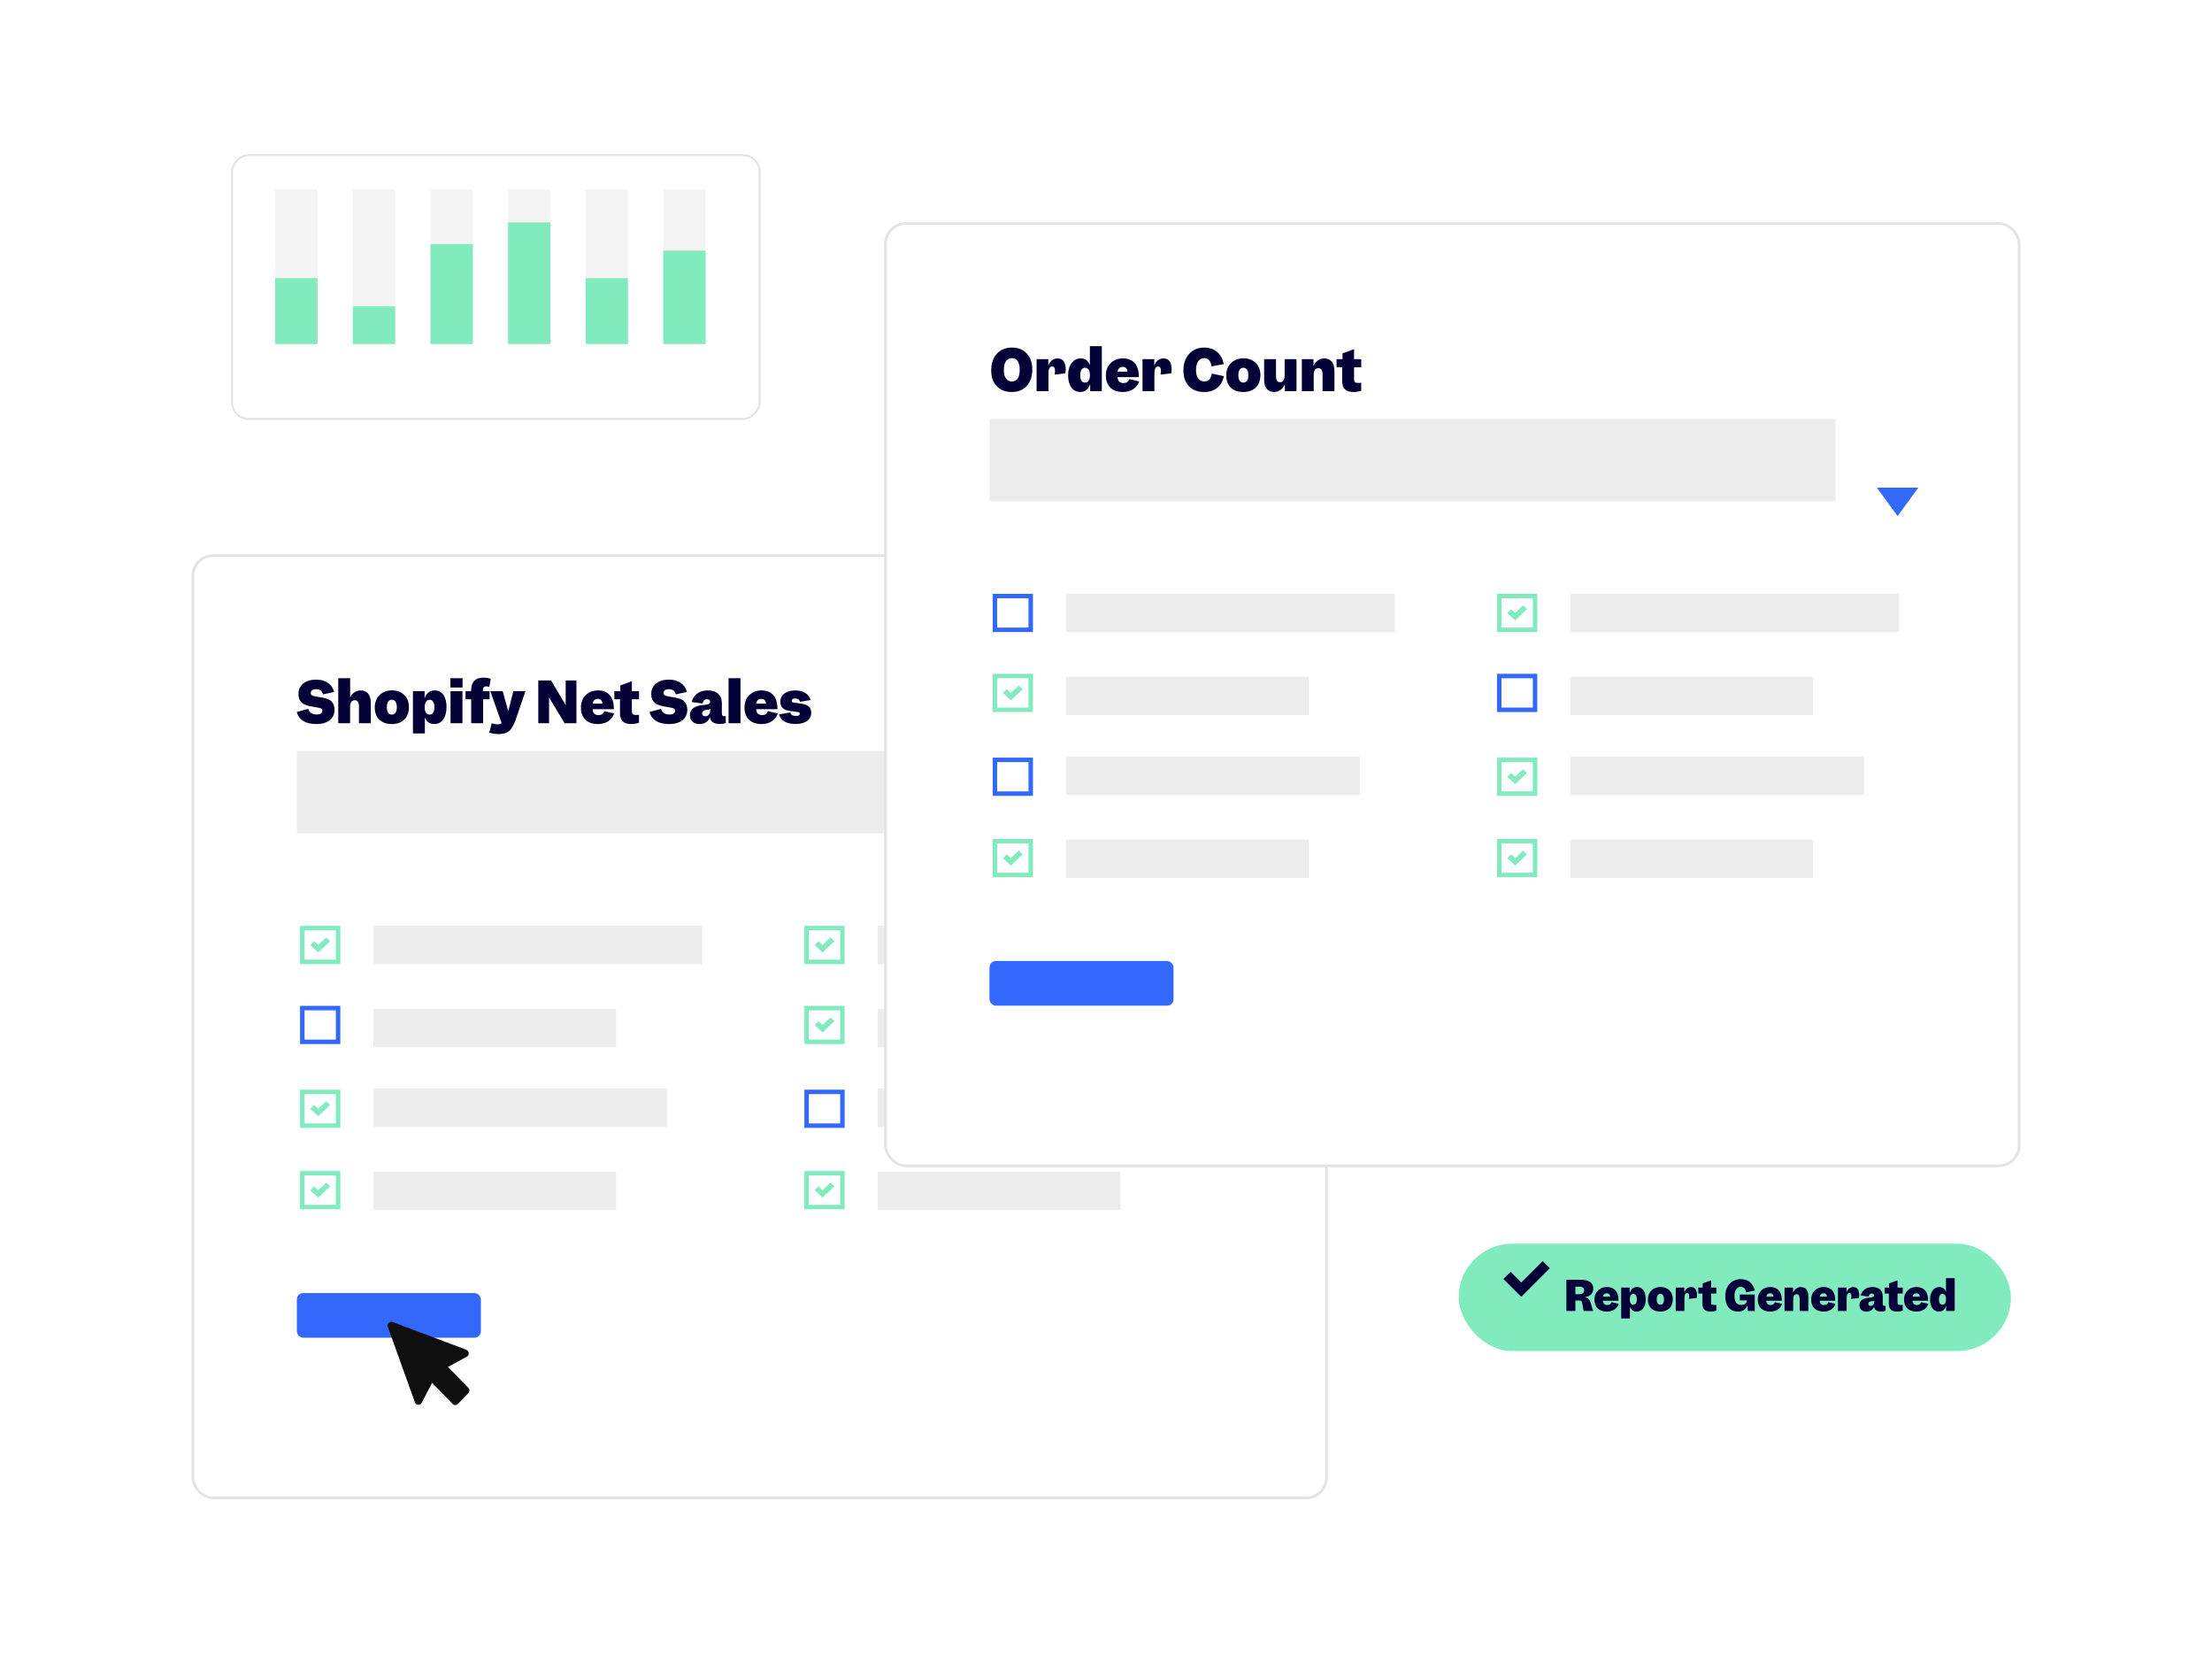 <svg width="693" height="523" viewBox="0 0 693 523" fill="none" xmlns="http://www.w3.org/2000/svg">
<g filter="url(#filter0_dd_312_3549)">
<rect x="60" y="160" width="356" height="296" rx="6.793" fill="white"/>
<rect x="60.425" y="160.425" width="355.151" height="295.151" rx="6.368" stroke="black" stroke-opacity="0.11" stroke-width="0.849"/>
<path d="M103.851 206.103C103.643 205.912 103.418 205.739 103.141 205.584C102.865 205.428 102.536 205.289 102.172 205.186C101.895 205.116 101.584 205.03 101.272 204.961C100.961 204.891 100.372 204.805 99.525 204.666C98.642 204.545 98.053 204.389 97.776 204.216C97.5 204.043 97.361 203.801 97.361 203.489C97.361 203.109 97.5 202.815 97.794 202.607C98.088 202.399 98.486 202.278 99.005 202.278C99.594 202.278 100.078 202.416 100.424 202.676C100.771 202.936 101.03 203.351 101.203 203.905L104.699 203.143C104.336 201.897 103.678 200.928 102.709 200.271C101.74 199.613 100.511 199.284 99.023 199.284C97.361 199.284 96.011 199.699 95.007 200.513C94.004 201.344 93.502 202.434 93.502 203.818C93.502 204.372 93.571 204.874 93.727 205.289C93.883 205.705 94.125 206.085 94.471 206.414C94.679 206.622 94.921 206.812 95.198 206.951C95.475 207.107 95.786 207.245 96.167 207.349C96.496 207.453 96.842 207.556 97.223 207.626C97.586 207.712 98.105 207.799 98.78 207.903C99.732 208.041 100.338 208.197 100.597 208.353C100.84 208.508 100.978 208.716 100.978 208.993C100.978 209.391 100.822 209.685 100.528 209.893C100.217 210.1 99.801 210.204 99.248 210.204C98.521 210.204 97.932 210.066 97.482 209.754C97.015 209.46 96.704 209.027 96.565 208.439L92.983 209.408C93.294 210.654 93.969 211.606 95.025 212.246C96.063 212.887 97.448 213.198 99.161 213.198C100.892 213.198 102.276 212.8 103.28 212.004C104.284 211.208 104.803 210.1 104.803 208.699C104.803 208.162 104.716 207.678 104.561 207.228C104.388 206.778 104.163 206.414 103.851 206.103ZM105.965 212.939H109.685V207.851C109.685 207.158 109.807 206.639 110.049 206.276C110.291 205.93 110.672 205.739 111.156 205.739C111.606 205.739 111.935 205.912 112.143 206.224C112.351 206.553 112.454 207.089 112.454 207.816V212.939H116.175V206.691C116.175 205.376 115.898 204.372 115.362 203.697C114.808 203.022 114.012 202.676 112.974 202.676C112.281 202.676 111.641 202.866 111.087 203.23C110.533 203.593 110.083 204.113 109.737 204.805H109.703V198.834H105.965V212.939ZM122.759 213.198C124.386 213.198 125.684 212.731 126.653 211.797C127.622 210.862 128.107 209.547 128.107 207.868C128.107 206.276 127.605 205.012 126.636 204.061C125.649 203.126 124.369 202.641 122.794 202.641C121.219 202.641 119.938 203.143 118.934 204.113C117.931 205.082 117.411 206.38 117.411 207.972C117.411 209.633 117.879 210.914 118.848 211.831C119.8 212.748 121.098 213.198 122.759 213.198ZM122.759 210.239C122.257 210.239 121.876 210.049 121.6 209.651C121.323 209.252 121.202 208.681 121.202 207.937C121.202 207.176 121.323 206.587 121.6 206.189C121.859 205.809 122.24 205.601 122.759 205.601C123.261 205.601 123.642 205.809 123.919 206.207C124.178 206.605 124.317 207.176 124.317 207.937C124.317 208.699 124.178 209.287 123.919 209.668C123.642 210.049 123.261 210.239 122.759 210.239ZM133.106 216.14V211.225H133.158C133.435 211.883 133.816 212.385 134.3 212.714C134.785 213.043 135.391 213.198 136.083 213.198C137.225 213.198 138.142 212.731 138.834 211.779C139.527 210.827 139.89 209.529 139.89 207.885C139.89 206.258 139.561 204.978 138.904 204.043C138.246 203.126 137.346 202.659 136.204 202.659C135.46 202.659 134.819 202.866 134.283 203.282C133.746 203.697 133.331 204.286 133.054 205.047H133.02V202.901H129.368V216.14H133.106ZM136.1 207.903C136.1 208.664 135.962 209.252 135.702 209.651C135.442 210.049 135.062 210.239 134.577 210.239C134.093 210.239 133.712 210.049 133.452 209.651C133.175 209.252 133.054 208.681 133.054 207.937C133.054 207.21 133.175 206.639 133.452 206.224C133.729 205.809 134.11 205.601 134.594 205.601C135.062 205.601 135.425 205.809 135.702 206.207C135.962 206.622 136.1 207.176 136.1 207.903ZM144.918 201.759V198.834H141.111V201.759H144.918ZM141.146 212.939H144.884V202.901H141.146V212.939ZM151.36 212.939V205.445H153.385V202.901H151.291V202.624C151.291 202.192 151.36 201.88 151.533 201.69C151.706 201.499 151.983 201.395 152.381 201.395C152.519 201.395 152.675 201.413 152.831 201.447C152.987 201.482 153.142 201.517 153.298 201.568L153.731 199.042C153.454 198.938 153.108 198.834 152.692 198.765C152.277 198.696 151.862 198.661 151.446 198.661C150.218 198.661 149.266 198.99 148.608 199.63C147.95 200.288 147.622 201.222 147.622 202.434V202.901H145.856V205.445H147.622V212.939H151.36ZM164.619 202.901H160.828L159.236 209.166L157.488 202.901H153.612L157.142 212.887C156.986 213.025 156.813 213.129 156.623 213.198C156.415 213.268 156.173 213.285 155.879 213.285C155.585 213.285 155.29 213.268 154.979 213.198C154.667 213.146 154.356 213.06 154.044 212.956L153.283 215.881C153.664 216.019 154.114 216.14 154.667 216.227C155.204 216.313 155.758 216.348 156.312 216.348C157.661 216.348 158.734 216.019 159.513 215.362C160.292 214.704 160.95 213.596 161.503 212.004L164.619 202.901ZM177.222 199.544V207.262L172.653 199.544H168.638V212.939H172.013V204.874L176.876 212.939H180.596V199.544H177.222ZM187.322 213.198C188.585 213.198 189.658 212.904 190.558 212.316C191.458 211.727 192.081 210.914 192.427 209.876L189.312 209.166C189.174 209.581 188.949 209.893 188.655 210.1C188.343 210.308 187.962 210.395 187.512 210.395C186.941 210.395 186.491 210.239 186.18 209.927C185.851 209.616 185.678 209.149 185.643 208.543H192.324C192.324 207.851 192.272 207.21 192.168 206.622C192.047 206.034 191.874 205.497 191.631 205.03C191.251 204.268 190.679 203.68 189.953 203.265C189.208 202.866 188.343 202.659 187.339 202.659C185.782 202.659 184.501 203.161 183.497 204.147C182.494 205.134 181.992 206.414 181.992 208.006C181.992 209.633 182.459 210.914 183.411 211.831C184.345 212.748 185.661 213.198 187.322 213.198ZM188.568 206.068C188.603 206.172 188.637 206.276 188.672 206.397C188.689 206.518 188.706 206.657 188.741 206.812H185.661C185.73 206.345 185.903 205.982 186.18 205.722C186.457 205.462 186.837 205.324 187.287 205.324C187.599 205.324 187.858 205.393 188.066 205.514C188.274 205.653 188.447 205.826 188.568 206.068ZM199.289 210.36C198.77 210.36 198.424 210.274 198.233 210.1C198.043 209.927 197.956 209.599 197.956 209.114V205.445H200.206V202.901H197.956V199.786L194.339 201.101V202.901H192.47V205.445H194.236V209.737C194.236 210.931 194.512 211.814 195.101 212.368C195.672 212.921 196.572 213.198 197.801 213.198C198.216 213.198 198.614 213.164 199.029 213.094C199.445 213.025 199.826 212.921 200.189 212.783V210.291C200.016 210.325 199.86 210.343 199.722 210.343C199.566 210.36 199.427 210.36 199.289 210.36ZM214.374 206.103C214.166 205.912 213.941 205.739 213.664 205.584C213.388 205.428 213.059 205.289 212.695 205.186C212.418 205.116 212.107 205.03 211.795 204.961C211.484 204.891 210.895 204.805 210.047 204.666C209.165 204.545 208.576 204.389 208.3 204.216C208.023 204.043 207.884 203.801 207.884 203.489C207.884 203.109 208.023 202.815 208.317 202.607C208.611 202.399 209.009 202.278 209.528 202.278C210.117 202.278 210.601 202.416 210.947 202.676C211.294 202.936 211.553 203.351 211.726 203.905L215.222 203.143C214.859 201.897 214.201 200.928 213.232 200.271C212.263 199.613 211.034 199.284 209.546 199.284C207.884 199.284 206.534 199.699 205.531 200.513C204.527 201.344 204.025 202.434 204.025 203.818C204.025 204.372 204.094 204.874 204.25 205.289C204.406 205.705 204.648 206.085 204.994 206.414C205.202 206.622 205.444 206.812 205.721 206.951C205.998 207.107 206.309 207.245 206.69 207.349C207.019 207.453 207.365 207.556 207.746 207.626C208.109 207.712 208.628 207.799 209.303 207.903C210.255 208.041 210.861 208.197 211.12 208.353C211.363 208.508 211.501 208.716 211.501 208.993C211.501 209.391 211.345 209.685 211.051 209.893C210.74 210.1 210.324 210.204 209.771 210.204C209.044 210.204 208.455 210.066 208.005 209.754C207.538 209.46 207.227 209.027 207.088 208.439L203.506 209.408C203.817 210.654 204.492 211.606 205.548 212.246C206.586 212.887 207.971 213.198 209.684 213.198C211.415 213.198 212.799 212.8 213.803 212.004C214.807 211.208 215.326 210.1 215.326 208.699C215.326 208.162 215.239 207.678 215.084 207.228C214.911 206.778 214.686 206.414 214.374 206.103ZM225.465 213.164C225.811 213.164 226.174 213.146 226.52 213.094C226.866 213.043 227.161 212.973 227.368 212.887V210.724C227.316 210.741 227.265 210.741 227.23 210.741H227.005C226.676 210.741 226.451 210.672 226.33 210.533C226.209 210.395 226.157 210.152 226.157 209.789V206.778C226.157 205.445 225.759 204.424 224.997 203.714C224.236 203.022 223.146 202.659 221.726 202.659C220.429 202.659 219.338 202.988 218.473 203.611C217.608 204.234 217.019 205.134 216.708 206.293L220.117 206.76C220.186 206.328 220.325 205.999 220.567 205.774C220.809 205.549 221.121 205.428 221.519 205.428C221.813 205.428 222.055 205.497 222.228 205.635C222.401 205.774 222.488 205.964 222.488 206.207C222.488 206.483 222.384 206.691 222.176 206.83C221.969 206.985 221.64 207.089 221.19 207.141L219.944 207.28C219.356 207.349 218.854 207.453 218.421 207.591C217.988 207.73 217.625 207.92 217.313 208.128C216.933 208.404 216.638 208.733 216.448 209.114C216.24 209.495 216.154 209.945 216.154 210.429C216.154 211.295 216.413 211.97 216.967 212.454C217.521 212.956 218.248 213.198 219.182 213.198C219.944 213.198 220.584 213.025 221.138 212.679C221.692 212.333 222.107 211.831 222.419 211.156H222.471C222.523 211.814 222.799 212.298 223.319 212.645C223.838 212.991 224.547 213.164 225.465 213.164ZM219.961 209.841C219.961 209.564 220.048 209.339 220.221 209.166C220.394 208.993 220.654 208.889 221.034 208.82L221.934 208.664C222.073 208.629 222.194 208.612 222.28 208.578C222.367 208.543 222.453 208.508 222.523 208.474V208.768C222.523 209.374 222.367 209.858 222.09 210.222C221.813 210.585 221.432 210.758 220.965 210.758C220.654 210.758 220.394 210.689 220.221 210.516C220.048 210.36 219.961 210.135 219.961 209.841ZM228.248 212.939H231.987V198.834H228.248V212.939ZM238.57 213.198C239.833 213.198 240.906 212.904 241.806 212.316C242.706 211.727 243.329 210.914 243.675 209.876L240.56 209.166C240.421 209.581 240.196 209.893 239.902 210.1C239.591 210.308 239.21 210.395 238.76 210.395C238.189 210.395 237.739 210.239 237.427 209.927C237.099 209.616 236.925 209.149 236.891 208.543H243.571C243.571 207.851 243.519 207.21 243.415 206.622C243.294 206.034 243.121 205.497 242.879 205.03C242.498 204.268 241.927 203.68 241.2 203.265C240.456 202.866 239.591 202.659 238.587 202.659C237.029 202.659 235.749 203.161 234.745 204.147C233.741 205.134 233.239 206.414 233.239 208.006C233.239 209.633 233.706 210.914 234.658 211.831C235.593 212.748 236.908 213.198 238.57 213.198ZM239.816 206.068C239.85 206.172 239.885 206.276 239.919 206.397C239.937 206.518 239.954 206.657 239.989 206.812H236.908C236.977 206.345 237.15 205.982 237.427 205.722C237.704 205.462 238.085 205.324 238.535 205.324C238.846 205.324 239.106 205.393 239.314 205.514C239.521 205.653 239.694 205.826 239.816 206.068ZM249.392 210.654C248.872 210.654 248.474 210.568 248.18 210.395C247.869 210.222 247.678 209.945 247.609 209.564L244.061 210.17C244.304 211.156 244.892 211.9 245.792 212.42C246.692 212.939 247.869 213.181 249.357 213.181C250.811 213.181 251.987 212.869 252.853 212.229C253.718 211.606 254.151 210.741 254.151 209.668C254.151 209.252 254.082 208.889 253.96 208.56C253.839 208.249 253.666 207.972 253.441 207.73C253.147 207.453 252.749 207.245 252.264 207.089C251.763 206.933 250.984 206.795 249.945 206.657C249.876 206.657 249.703 206.622 249.426 206.587C249.149 206.553 248.942 206.535 248.82 206.501C248.509 206.466 248.284 206.397 248.18 206.31C248.076 206.224 248.024 206.085 248.024 205.912C248.024 205.687 248.111 205.514 248.301 205.376C248.492 205.255 248.769 205.186 249.115 205.186C249.53 205.186 249.876 205.289 250.136 205.462C250.395 205.635 250.551 205.895 250.62 206.224L253.96 205.687C253.718 204.753 253.164 204.009 252.316 203.472C251.451 202.953 250.395 202.676 249.115 202.676C247.696 202.676 246.571 203.005 245.74 203.645C244.892 204.286 244.477 205.134 244.477 206.207C244.477 206.622 244.528 207.003 244.65 207.331C244.771 207.66 244.961 207.955 245.221 208.197C245.498 208.474 245.861 208.681 246.346 208.837C246.83 209.01 247.54 209.131 248.492 209.235C248.63 209.27 248.82 209.287 249.097 209.322C249.357 209.356 249.547 209.374 249.668 209.391C250.015 209.443 250.257 209.512 250.378 209.581C250.499 209.668 250.568 209.789 250.568 209.945C250.568 210.187 250.465 210.36 250.257 210.481C250.049 210.602 249.772 210.654 249.392 210.654Z" fill="#030135"/>
<path d="M377.5 252.067L371.005 243.157L383.995 243.157L377.5 252.067Z" fill="#3369FB"/>
</g>
<rect x="93" y="235.238" width="265" height="25.739" fill="#ECECEC"/>
<rect x="117" y="290" width="103" height="12" fill="#ECECEC"/>
<rect x="117" y="316" width="76" height="12" fill="#ECECEC"/>
<rect x="117" y="367" width="76" height="12" fill="#ECECEC"/>
<rect x="117" y="341" width="92" height="12" fill="#ECECEC"/>
<rect x="94.699" y="290.699" width="11.22" height="10.573" stroke="#82EBBE" stroke-width="1.398"/>
<rect x="94.699" y="342.001" width="11.22" height="10.573" stroke="#82EBBE" stroke-width="1.398"/>
<rect x="94.699" y="367.487" width="11.22" height="10.573" stroke="#82EBBE" stroke-width="1.398"/>
<rect x="94.699" y="315.75" width="11.22" height="10.573" stroke="#3369FB" stroke-width="1.398"/>
<path d="M98.533 295.095L98.436 295.004L98.34 295.095L97.509 295.884L97.402 295.985L97.509 296.087L98.725 297.24L98.725 297.24L99.589 298.06L99.685 298.151L99.781 298.06L103.109 294.902L103.216 294.801L103.109 294.7L102.277 293.911L102.181 293.82L102.085 293.911L99.685 296.188L98.533 295.095ZM99.749 296.248L99.748 296.248C99.749 296.248 99.749 296.248 99.749 296.248L99.749 296.248Z" fill="#82EBBE" stroke="#82EBBE" stroke-width="0.28"/>
<path d="M98.533 346.398L98.436 346.307L98.34 346.398L97.509 347.187L97.402 347.288L97.509 347.389L98.725 348.543L98.725 348.543L99.589 349.363L99.685 349.454L99.781 349.363L103.109 346.205L103.216 346.104L103.109 346.002L102.277 345.214L102.181 345.123L102.085 345.214L99.685 347.49L98.533 346.398ZM99.749 347.55L99.748 347.55C99.749 347.55 99.749 347.55 99.749 347.55L99.749 347.55Z" fill="#82EBBE" stroke="#82EBBE" stroke-width="0.28"/>
<path d="M98.533 371.883L98.436 371.792L98.34 371.883L97.509 372.672L97.402 372.773L97.509 372.875L98.725 374.028L98.725 374.028L99.589 374.848L99.685 374.939L99.781 374.848L103.109 371.69L103.216 371.589L103.109 371.488L102.277 370.699L102.181 370.608L102.085 370.699L99.685 372.976L98.533 371.883ZM99.749 373.036L99.748 373.036C99.749 373.036 99.749 373.036 99.749 373.036L99.749 373.036Z" fill="#82EBBE" stroke="#82EBBE" stroke-width="0.28"/>
<rect x="275" y="290" width="103" height="12" fill="#ECECEC"/>
<rect x="275" y="316" width="76" height="12" fill="#ECECEC"/>
<rect x="275" y="367" width="76" height="12" fill="#ECECEC"/>
<rect x="275" y="341" width="92" height="12" fill="#ECECEC"/>
<rect x="252.699" y="290.699" width="11.22" height="10.573" stroke="#82EBBE" stroke-width="1.398"/>
<rect x="252.699" y="342.001" width="11.22" height="10.573" stroke="#3369FB" stroke-width="1.398"/>
<rect x="252.699" y="367.487" width="11.22" height="10.573" stroke="#82EBBE" stroke-width="1.398"/>
<rect x="252.699" y="315.75" width="11.22" height="10.573" stroke="#82EBBE" stroke-width="1.398"/>
<path d="M256.533 295.095L256.437 295.004L256.34 295.095L255.509 295.884L255.402 295.985L255.509 296.087L256.725 297.24L256.725 297.24L257.589 298.06L257.685 298.151L257.781 298.06L261.109 294.902L261.216 294.801L261.109 294.7L260.277 293.911L260.181 293.82L260.085 293.911L257.685 296.188L256.533 295.095ZM257.749 296.248L257.748 296.248C257.748 296.248 257.748 296.248 257.749 296.248L257.749 296.248Z" fill="#82EBBE" stroke="#82EBBE" stroke-width="0.28"/>
<path d="M256.533 371.883L256.437 371.792L256.34 371.883L255.509 372.672L255.402 372.773L255.509 372.875L256.725 374.028L256.725 374.028L257.589 374.848L257.685 374.939L257.781 374.848L261.109 371.69L261.216 371.589L261.109 371.488L260.277 370.699L260.181 370.608L260.085 370.699L257.685 372.976L256.533 371.883ZM257.749 373.036L257.748 373.036C257.748 373.036 257.748 373.036 257.749 373.036L257.749 373.036Z" fill="#82EBBE" stroke="#82EBBE" stroke-width="0.28"/>
<path d="M256.533 320.146L256.437 320.055L256.34 320.146L255.509 320.935L255.402 321.036L255.509 321.138L256.725 322.291L256.725 322.291L257.589 323.111L257.685 323.202L257.781 323.111L261.109 319.954L261.216 319.852L261.109 319.751L260.277 318.963L260.181 318.871L260.085 318.963L257.685 321.239L256.533 320.146ZM257.749 321.299L257.748 321.299C257.748 321.299 257.748 321.299 257.749 321.299L257.749 321.299Z" fill="#82EBBE" stroke="#82EBBE" stroke-width="0.28"/>
<rect x="150.657" y="419" width="57.657" height="14" rx="2" transform="rotate(-180 150.657 419)" fill="#3369FB"/>
<path d="M140.357 428.146L146.231 424.942C146.645 424.745 146.893 424.301 146.85 423.835C146.817 423.368 146.535 422.957 146.115 422.767L122.966 414.067C122.548 413.917 122.083 414.025 121.767 414.343C121.449 414.678 121.344 415.17 121.497 415.61L129.999 439.259C130.155 439.694 130.552 439.991 131.005 440.011H131.121H131.12C131.545 440.012 131.935 439.767 132.125 439.378L135.371 433.128L141.826 439.734C142.038 439.961 142.331 440.09 142.637 440.09C142.943 440.09 143.238 439.961 143.449 439.734L146.734 436.373C146.956 436.155 147.082 435.855 147.082 435.541C147.082 435.228 146.956 434.928 146.734 434.71L140.357 428.146Z" fill="#0F0F0F"/>
<g filter="url(#filter1_dd_312_3549)">
<rect x="277" y="56" width="356" height="296" rx="6.793" fill="white"/>
<rect x="277.425" y="56.425" width="355.151" height="295.151" rx="6.368" stroke="black" stroke-opacity="0.11" stroke-width="0.849"/>
<path d="M316.992 109.198C318.93 109.198 320.488 108.575 321.664 107.295C322.824 106.031 323.412 104.318 323.412 102.155C323.412 100.043 322.824 98.382 321.682 97.136C320.522 95.907 318.982 95.284 317.044 95.284C315.071 95.284 313.479 95.942 312.302 97.222C311.125 98.52 310.536 100.268 310.536 102.449C310.536 104.526 311.108 106.17 312.284 107.381C313.444 108.593 315.019 109.198 316.992 109.198ZM318.792 105.045C318.584 105.322 318.324 105.547 318.03 105.685C317.736 105.824 317.407 105.893 317.026 105.893C316.23 105.893 315.607 105.581 315.157 104.958C314.707 104.335 314.5 103.453 314.5 102.31C314.5 101.705 314.552 101.168 314.655 100.701C314.759 100.234 314.932 99.853 315.157 99.541C315.382 99.23 315.659 99.005 315.971 98.832C316.282 98.676 316.646 98.59 317.044 98.59C317.822 98.59 318.428 98.918 318.844 99.541C319.259 100.182 319.467 101.099 319.467 102.276C319.467 102.899 319.397 103.435 319.293 103.903C319.172 104.37 318.999 104.751 318.792 105.045ZM331.35 98.676C330.692 98.676 330.138 98.867 329.654 99.213C329.169 99.559 328.771 100.078 328.477 100.77H328.425V98.901H324.756V108.939H328.477V103.453C328.477 102.708 328.563 102.155 328.754 101.774C328.944 101.41 329.238 101.22 329.636 101.22C329.913 101.22 330.138 101.341 330.294 101.549C330.433 101.757 330.519 102.085 330.519 102.501C330.519 102.708 330.502 102.933 330.484 103.158C330.45 103.401 330.415 103.591 330.381 103.747L333.773 103.349C333.807 103.141 333.825 102.916 333.842 102.708C333.859 102.501 333.876 102.328 333.876 102.155C333.876 101.012 333.651 100.147 333.236 99.559C332.803 98.97 332.18 98.676 331.35 98.676ZM338.439 109.181C339.165 109.181 339.806 108.991 340.325 108.575C340.844 108.177 341.225 107.589 341.502 106.81H341.536V108.939H345.188V94.834H341.45V100.684H341.415C341.138 100.009 340.775 99.507 340.308 99.161C339.84 98.832 339.269 98.659 338.612 98.659C337.435 98.659 336.483 99.143 335.739 100.113C334.995 101.082 334.631 102.38 334.631 104.024C334.631 105.616 334.977 106.862 335.67 107.797C336.362 108.731 337.296 109.181 338.439 109.181ZM338.421 103.937C338.421 103.21 338.542 102.639 338.819 102.224C339.096 101.809 339.477 101.601 339.962 101.601C340.429 101.601 340.792 101.809 341.069 102.207C341.329 102.622 341.467 103.176 341.467 103.903C341.467 104.664 341.329 105.252 341.069 105.651C340.792 106.049 340.411 106.239 339.927 106.239C339.442 106.239 339.062 106.049 338.802 105.651C338.542 105.252 338.421 104.681 338.421 103.937ZM351.79 109.198C353.053 109.198 354.126 108.904 355.026 108.316C355.926 107.727 356.549 106.914 356.895 105.876L353.78 105.166C353.642 105.581 353.417 105.893 353.123 106.1C352.811 106.308 352.43 106.395 351.98 106.395C351.409 106.395 350.959 106.239 350.648 105.927C350.319 105.616 350.146 105.149 350.111 104.543H356.791C356.791 103.851 356.74 103.21 356.636 102.622C356.515 102.034 356.342 101.497 356.099 101.03C355.718 100.268 355.147 99.68 354.421 99.264C353.676 98.867 352.811 98.659 351.807 98.659C350.25 98.659 348.969 99.161 347.965 100.147C346.962 101.134 346.46 102.414 346.46 104.006C346.46 105.633 346.927 106.914 347.879 107.831C348.813 108.748 350.129 109.198 351.79 109.198ZM353.036 102.068C353.071 102.172 353.105 102.276 353.14 102.397C353.157 102.518 353.174 102.657 353.209 102.812H350.129C350.198 102.345 350.371 101.982 350.648 101.722C350.925 101.462 351.305 101.324 351.755 101.324C352.067 101.324 352.326 101.393 352.534 101.514C352.742 101.653 352.915 101.826 353.036 102.068ZM364.537 98.676C363.879 98.676 363.325 98.867 362.841 99.213C362.356 99.559 361.958 100.078 361.664 100.77H361.612V98.901H357.943V108.939H361.664V103.453C361.664 102.708 361.75 102.155 361.941 101.774C362.131 101.41 362.425 101.22 362.823 101.22C363.1 101.22 363.325 101.341 363.481 101.549C363.619 101.757 363.706 102.085 363.706 102.501C363.706 102.708 363.689 102.933 363.671 103.158C363.637 103.401 363.602 103.591 363.567 103.747L366.959 103.349C366.994 103.141 367.011 102.916 367.029 102.708C367.046 102.501 367.063 102.328 367.063 102.155C367.063 101.012 366.838 100.147 366.423 99.559C365.99 98.97 365.367 98.676 364.537 98.676ZM377.266 109.198C378.892 109.198 380.242 108.766 381.332 107.9C382.405 107.035 383.115 105.806 383.427 104.231L379.671 103.435C379.498 104.283 379.204 104.906 378.823 105.304C378.442 105.702 377.923 105.893 377.283 105.893C376.469 105.893 375.829 105.581 375.379 104.941C374.929 104.301 374.704 103.418 374.704 102.31C374.704 101.134 374.929 100.234 375.379 99.576C375.829 98.918 376.469 98.59 377.283 98.59C377.906 98.59 378.408 98.814 378.788 99.23C379.169 99.645 379.429 100.303 379.567 101.168L383.375 100.476C383.08 98.849 382.405 97.569 381.332 96.651C380.259 95.751 378.91 95.284 377.283 95.284C375.345 95.284 373.787 95.942 372.575 97.24C371.364 98.555 370.758 100.286 370.758 102.432C370.758 104.543 371.329 106.187 372.506 107.398C373.666 108.61 375.258 109.198 377.266 109.198ZM389.521 109.198C391.148 109.198 392.446 108.731 393.415 107.797C394.385 106.862 394.869 105.547 394.869 103.868C394.869 102.276 394.367 101.012 393.398 100.061C392.412 99.126 391.131 98.641 389.556 98.641C387.981 98.641 386.701 99.143 385.697 100.113C384.693 101.082 384.174 102.38 384.174 103.972C384.174 105.633 384.641 106.914 385.61 107.831C386.562 108.748 387.86 109.198 389.521 109.198ZM389.521 106.239C389.02 106.239 388.639 106.049 388.362 105.651C388.085 105.252 387.964 104.681 387.964 103.937C387.964 103.176 388.085 102.587 388.362 102.189C388.622 101.809 389.002 101.601 389.521 101.601C390.023 101.601 390.404 101.809 390.681 102.207C390.941 102.605 391.079 103.176 391.079 103.937C391.079 104.699 390.941 105.287 390.681 105.668C390.404 106.049 390.023 106.239 389.521 106.239ZM399.175 109.181C399.902 109.181 400.543 108.991 401.114 108.593C401.685 108.195 402.135 107.623 402.481 106.879H402.533V108.939H406.184V98.901H402.464V103.989C402.464 104.699 402.325 105.235 402.083 105.581C401.841 105.945 401.477 106.118 400.993 106.118C400.56 106.118 400.248 105.962 400.058 105.633C399.85 105.322 399.764 104.785 399.764 104.024V98.901H396.043V105.27C396.043 106.568 396.303 107.537 396.839 108.195C397.358 108.852 398.137 109.181 399.175 109.181ZM407.857 108.939H411.578V103.851C411.578 103.158 411.699 102.639 411.942 102.276C412.184 101.93 412.565 101.739 413.049 101.739C413.499 101.739 413.828 101.912 414.036 102.224C414.243 102.553 414.347 103.089 414.347 103.816V108.939H418.068V102.691C418.068 101.376 417.791 100.389 417.255 99.697C416.701 99.022 415.905 98.676 414.866 98.676C414.14 98.676 413.499 98.884 412.928 99.264C412.34 99.662 411.89 100.234 411.561 100.961H411.509V98.901H407.857V108.939ZM425.551 106.36C425.031 106.36 424.685 106.274 424.495 106.1C424.305 105.927 424.218 105.599 424.218 105.114V101.445H426.468V98.901H424.218V95.786L420.601 97.101V98.901H418.732V101.445H420.497V105.737C420.497 106.931 420.774 107.814 421.362 108.368C421.934 108.921 422.834 109.198 424.062 109.198C424.478 109.198 424.876 109.164 425.291 109.094C425.706 109.025 426.087 108.921 426.451 108.783V106.291C426.277 106.325 426.122 106.343 425.983 106.343C425.827 106.36 425.689 106.36 425.551 106.36Z" fill="#030135"/>
<path d="M594.5 148.067L588.005 139.157L600.995 139.157L594.5 148.067Z" fill="#3369FB"/>
</g>
<rect x="310" y="131.238" width="265" height="25.739" fill="#ECECEC"/>
<rect x="334" y="186" width="103" height="12" fill="#ECECEC"/>
<rect x="334" y="212" width="76" height="12" fill="#ECECEC"/>
<rect x="334" y="263" width="76" height="12" fill="#ECECEC"/>
<rect x="334" y="237" width="92" height="12" fill="#ECECEC"/>
<rect x="311.699" y="186.699" width="11.22" height="10.573" stroke="#3369FB" stroke-width="1.398"/>
<rect x="311.699" y="238.001" width="11.22" height="10.573" stroke="#3369FB" stroke-width="1.398"/>
<rect x="311.699" y="263.487" width="11.22" height="10.573" stroke="#82EBBE" stroke-width="1.398"/>
<rect x="311.699" y="211.75" width="11.22" height="10.573" stroke="#82EBBE" stroke-width="1.398"/>
<path d="M315.533 267.883L315.437 267.792L315.34 267.883L314.509 268.672L314.402 268.773L314.509 268.875L315.725 270.028L315.725 270.028L316.589 270.848L316.685 270.939L316.781 270.848L320.109 267.69L320.216 267.589L320.109 267.488L319.277 266.699L319.181 266.608L319.085 266.699L316.685 268.976L315.533 267.883ZM316.749 269.036L316.748 269.036C316.748 269.036 316.748 269.036 316.749 269.036L316.749 269.036Z" fill="#82EBBE" stroke="#82EBBE" stroke-width="0.28"/>
<path d="M315.533 216.146L315.437 216.055L315.34 216.146L314.509 216.935L314.402 217.036L314.509 217.138L315.725 218.291L315.725 218.291L316.589 219.111L316.685 219.202L316.781 219.111L320.109 215.954L320.216 215.852L320.109 215.751L319.277 214.963L319.181 214.871L319.085 214.963L316.685 217.239L315.533 216.146ZM316.749 217.299L316.748 217.299C316.748 217.299 316.748 217.299 316.749 217.299L316.749 217.299Z" fill="#82EBBE" stroke="#82EBBE" stroke-width="0.28"/>
<rect x="492" y="186" width="103" height="12" fill="#ECECEC"/>
<rect x="492" y="212" width="76" height="12" fill="#ECECEC"/>
<rect x="492" y="263" width="76" height="12" fill="#ECECEC"/>
<rect x="492" y="237" width="92" height="12" fill="#ECECEC"/>
<rect x="469.699" y="186.699" width="11.22" height="10.573" stroke="#82EBBE" stroke-width="1.398"/>
<rect x="469.699" y="238.001" width="11.22" height="10.573" stroke="#82EBBE" stroke-width="1.398"/>
<rect x="469.699" y="263.487" width="11.22" height="10.573" stroke="#82EBBE" stroke-width="1.398"/>
<rect x="469.699" y="211.75" width="11.22" height="10.573" stroke="#3369FB" stroke-width="1.398"/>
<path d="M473.533 191.095L473.437 191.004L473.34 191.095L472.509 191.884L472.402 191.985L472.509 192.087L473.725 193.24L473.725 193.24L474.589 194.06L474.685 194.151L474.781 194.06L478.109 190.902L478.216 190.801L478.109 190.7L477.277 189.911L477.181 189.82L477.085 189.911L474.685 192.188L473.533 191.095ZM474.749 192.248L474.748 192.248C474.748 192.248 474.748 192.248 474.749 192.248L474.749 192.248Z" fill="#82EBBE" stroke="#82EBBE" stroke-width="0.28"/>
<path d="M473.533 242.398L473.437 242.307L473.34 242.398L472.509 243.187L472.402 243.288L472.509 243.389L473.725 244.543L473.725 244.543L474.589 245.363L474.685 245.454L474.781 245.363L478.109 242.205L478.216 242.104L478.109 242.002L477.277 241.214L477.181 241.123L477.085 241.214L474.685 243.49L473.533 242.398ZM474.749 243.55L474.748 243.55C474.748 243.55 474.748 243.55 474.749 243.55L474.749 243.55Z" fill="#82EBBE" stroke="#82EBBE" stroke-width="0.28"/>
<path d="M473.533 267.883L473.437 267.792L473.34 267.883L472.509 268.672L472.402 268.773L472.509 268.875L473.725 270.028L473.725 270.028L474.589 270.848L474.685 270.939L474.781 270.848L478.109 267.69L478.216 267.589L478.109 267.488L477.277 266.699L477.181 266.608L477.085 266.699L474.685 268.976L473.533 267.883ZM474.749 269.036L474.748 269.036C474.748 269.036 474.748 269.036 474.749 269.036L474.749 269.036Z" fill="#82EBBE" stroke="#82EBBE" stroke-width="0.28"/>
<rect x="367.657" y="315" width="57.657" height="14" rx="2" transform="rotate(-180 367.657 315)" fill="#3369FB"/>
<g filter="url(#filter2_d_312_3549)">
<rect x="457" y="385" width="173" height="33.623" rx="16.811" fill="#82EBBE"/>
<path d="M495.421 403.038C495.51 403.14 495.586 403.279 495.636 403.443C495.687 403.607 495.75 403.91 495.826 404.34C495.952 405.124 496.028 405.579 496.066 405.73C496.104 405.882 496.142 405.996 496.192 406.084H499.124V406.021C499.023 405.793 498.922 405.541 498.846 405.263C498.757 404.997 498.618 404.517 498.442 403.835C498.252 403.165 498.024 402.697 497.772 402.419C497.519 402.141 497.102 401.939 496.546 401.813V401.775C497.355 401.648 497.999 401.345 498.467 400.865C498.922 400.385 499.162 399.791 499.162 399.083C499.162 398.173 498.821 397.491 498.164 397.011C497.494 396.543 496.521 396.303 495.257 396.303H490.733V406.084H493.551V402.786H494.6C494.827 402.786 494.992 402.811 495.118 402.849C495.244 402.887 495.345 402.95 495.421 403.038ZM496.293 399.589C496.293 400.006 496.167 400.322 495.914 400.524C495.661 400.726 495.295 400.827 494.815 400.827H493.551V398.464H494.802C495.308 398.464 495.687 398.565 495.927 398.742C496.167 398.919 496.293 399.209 496.293 399.589ZM503.413 406.274C504.336 406.274 505.119 406.059 505.777 405.629C506.434 405.199 506.889 404.605 507.141 403.847L504.867 403.329C504.766 403.632 504.601 403.86 504.387 404.012C504.159 404.163 503.881 404.226 503.552 404.226C503.135 404.226 502.807 404.113 502.579 403.885C502.339 403.658 502.213 403.316 502.188 402.874H507.066C507.066 402.369 507.028 401.901 506.952 401.471C506.863 401.042 506.737 400.65 506.56 400.309C506.282 399.753 505.865 399.323 505.334 399.02C504.791 398.729 504.159 398.578 503.426 398.578C502.289 398.578 501.354 398.944 500.621 399.664C499.888 400.385 499.521 401.32 499.521 402.482C499.521 403.67 499.862 404.605 500.558 405.275C501.24 405.945 502.2 406.274 503.413 406.274ZM504.323 401.067C504.349 401.143 504.374 401.219 504.399 401.307C504.412 401.396 504.424 401.497 504.45 401.61H502.2C502.251 401.269 502.377 401.004 502.579 400.814C502.782 400.625 503.06 400.524 503.388 400.524C503.616 400.524 503.805 400.574 503.957 400.663C504.109 400.764 504.235 400.89 504.323 401.067ZM510.636 408.422V404.833H510.674C510.876 405.313 511.154 405.68 511.508 405.92C511.862 406.16 512.304 406.274 512.809 406.274C513.644 406.274 514.313 405.932 514.819 405.237C515.324 404.542 515.59 403.594 515.59 402.394C515.59 401.206 515.35 400.271 514.869 399.589C514.389 398.919 513.732 398.578 512.898 398.578C512.355 398.578 511.887 398.729 511.495 399.033C511.103 399.336 510.8 399.765 510.598 400.322H510.573V398.755H507.906V408.422H510.636ZM512.822 402.407C512.822 402.963 512.721 403.392 512.531 403.683C512.342 403.974 512.064 404.113 511.71 404.113C511.356 404.113 511.078 403.974 510.889 403.683C510.686 403.392 510.598 402.975 510.598 402.432C510.598 401.901 510.686 401.484 510.889 401.181C511.091 400.878 511.369 400.726 511.723 400.726C512.064 400.726 512.329 400.878 512.531 401.168C512.721 401.471 512.822 401.876 512.822 402.407ZM520.17 406.274C521.358 406.274 522.305 405.932 523.013 405.25C523.721 404.568 524.074 403.607 524.074 402.381C524.074 401.219 523.708 400.296 523 399.601C522.28 398.919 521.345 398.565 520.195 398.565C519.045 398.565 518.11 398.931 517.377 399.639C516.644 400.347 516.265 401.295 516.265 402.457C516.265 403.67 516.606 404.605 517.314 405.275C518.009 405.945 518.956 406.274 520.17 406.274ZM520.17 404.113C519.803 404.113 519.525 403.974 519.323 403.683C519.121 403.392 519.032 402.975 519.032 402.432C519.032 401.876 519.121 401.446 519.323 401.156C519.513 400.878 519.791 400.726 520.17 400.726C520.536 400.726 520.814 400.878 521.016 401.168C521.206 401.459 521.307 401.876 521.307 402.432C521.307 402.988 521.206 403.418 521.016 403.696C520.814 403.974 520.536 404.113 520.17 404.113ZM529.81 398.59C529.33 398.59 528.926 398.729 528.572 398.982C528.218 399.235 527.927 399.614 527.712 400.119H527.674V398.755H524.995V406.084H527.712V402.078C527.712 401.535 527.776 401.13 527.915 400.852C528.054 400.587 528.268 400.448 528.559 400.448C528.761 400.448 528.926 400.536 529.039 400.688C529.14 400.84 529.204 401.08 529.204 401.383C529.204 401.535 529.191 401.699 529.178 401.863C529.153 402.04 529.128 402.179 529.102 402.293L531.579 402.002C531.605 401.851 531.617 401.686 531.63 401.535C531.642 401.383 531.655 401.257 531.655 401.13C531.655 400.296 531.491 399.664 531.188 399.235C530.872 398.805 530.417 398.59 529.81 398.59ZM537.051 404.201C536.672 404.201 536.419 404.138 536.28 404.012C536.141 403.885 536.078 403.645 536.078 403.291V400.612H537.721V398.755H536.078V396.48L533.437 397.44V398.755H532.072V400.612H533.361V403.746C533.361 404.618 533.563 405.263 533.993 405.667C534.41 406.071 535.067 406.274 535.964 406.274C536.268 406.274 536.558 406.248 536.862 406.198C537.165 406.147 537.443 406.071 537.708 405.97V404.151C537.582 404.176 537.468 404.188 537.367 404.188C537.253 404.201 537.152 404.201 537.051 404.201ZM547.624 406.084H549.747V400.928H545.071V402.748H547.27C547.27 403.203 547.106 403.557 546.802 403.809C546.499 404.062 546.069 404.188 545.539 404.188C544.818 404.188 544.275 403.961 543.921 403.481C543.567 403.001 543.39 402.293 543.39 401.358C543.39 400.498 543.567 399.803 543.921 399.298C544.275 398.792 544.755 398.527 545.362 398.527C545.817 398.527 546.183 398.679 546.474 398.957C546.752 399.247 546.954 399.677 547.068 400.246L549.772 399.677C549.494 398.54 548.989 397.655 548.23 397.036C547.472 396.429 546.537 396.113 545.4 396.113C543.934 396.113 542.759 396.606 541.861 397.567C540.964 398.54 540.522 399.854 540.522 401.497C540.522 402.988 540.863 404.151 541.571 404.997C542.266 405.857 543.251 406.274 544.515 406.274C545.185 406.274 545.766 406.122 546.272 405.806C546.765 405.49 547.144 405.035 547.396 404.454H547.434L547.624 406.084ZM554.58 406.274C555.503 406.274 556.286 406.059 556.944 405.629C557.601 405.199 558.056 404.605 558.308 403.847L556.034 403.329C555.933 403.632 555.768 403.86 555.554 404.012C555.326 404.163 555.048 404.226 554.719 404.226C554.302 404.226 553.974 404.113 553.746 403.885C553.506 403.658 553.38 403.316 553.355 402.874H558.233C558.233 402.369 558.195 401.901 558.119 401.471C558.03 401.042 557.904 400.65 557.727 400.309C557.449 399.753 557.032 399.323 556.501 399.02C555.958 398.729 555.326 398.578 554.593 398.578C553.456 398.578 552.521 398.944 551.788 399.664C551.055 400.385 550.688 401.32 550.688 402.482C550.688 403.67 551.029 404.605 551.725 405.275C552.407 405.945 553.367 406.274 554.58 406.274ZM555.49 401.067C555.516 401.143 555.541 401.219 555.566 401.307C555.579 401.396 555.591 401.497 555.617 401.61H553.367C553.418 401.269 553.544 401.004 553.746 400.814C553.949 400.625 554.227 400.524 554.555 400.524C554.783 400.524 554.972 400.574 555.124 400.663C555.276 400.764 555.402 400.89 555.49 401.067ZM559.073 406.084H561.79V402.369C561.79 401.863 561.879 401.484 562.056 401.219C562.233 400.966 562.511 400.827 562.864 400.827C563.193 400.827 563.433 400.953 563.585 401.181C563.736 401.421 563.812 401.813 563.812 402.343V406.084H566.529V401.522C566.529 400.562 566.327 399.841 565.935 399.336C565.531 398.843 564.95 398.59 564.191 398.59C563.661 398.59 563.193 398.742 562.776 399.02C562.346 399.311 562.018 399.728 561.778 400.258H561.74V398.755H559.073V406.084ZM571.324 406.274C572.247 406.274 573.03 406.059 573.687 405.629C574.344 405.199 574.799 404.605 575.052 403.847L572.777 403.329C572.676 403.632 572.512 403.86 572.297 404.012C572.07 404.163 571.792 404.226 571.463 404.226C571.046 404.226 570.717 404.113 570.49 403.885C570.25 403.658 570.124 403.316 570.098 402.874H574.976C574.976 402.369 574.938 401.901 574.862 401.471C574.774 401.042 574.648 400.65 574.471 400.309C574.193 399.753 573.776 399.323 573.245 399.02C572.701 398.729 572.07 398.578 571.337 398.578C570.199 398.578 569.264 398.944 568.531 399.664C567.798 400.385 567.432 401.32 567.432 402.482C567.432 403.67 567.773 404.605 568.468 405.275C569.15 405.945 570.111 406.274 571.324 406.274ZM572.234 401.067C572.259 401.143 572.284 401.219 572.31 401.307C572.322 401.396 572.335 401.497 572.36 401.61H570.111C570.161 401.269 570.288 401.004 570.49 400.814C570.692 400.625 570.97 400.524 571.299 400.524C571.526 400.524 571.716 400.574 571.867 400.663C572.019 400.764 572.145 400.89 572.234 401.067ZM580.632 398.59C580.151 398.59 579.747 398.729 579.393 398.982C579.039 399.235 578.749 399.614 578.534 400.119H578.496V398.755H575.817V406.084H578.534V402.078C578.534 401.535 578.597 401.13 578.736 400.852C578.875 400.587 579.09 400.448 579.38 400.448C579.583 400.448 579.747 400.536 579.861 400.688C579.962 400.84 580.025 401.08 580.025 401.383C580.025 401.535 580.012 401.699 580 401.863C579.974 402.04 579.949 402.179 579.924 402.293L582.401 402.002C582.426 401.851 582.439 401.686 582.451 401.535C582.464 401.383 582.477 401.257 582.477 401.13C582.477 400.296 582.312 399.664 582.009 399.235C581.693 398.805 581.238 398.59 580.632 398.59ZM589.343 406.248C589.596 406.248 589.861 406.236 590.114 406.198C590.367 406.16 590.581 406.109 590.733 406.046V404.466C590.695 404.479 590.657 404.479 590.632 404.479H590.468C590.228 404.479 590.063 404.429 589.975 404.327C589.886 404.226 589.848 404.049 589.848 403.784V401.585C589.848 400.612 589.558 399.867 589.002 399.348C588.446 398.843 587.65 398.578 586.613 398.578C585.666 398.578 584.869 398.818 584.238 399.273C583.606 399.728 583.176 400.385 582.949 401.231L585.438 401.573C585.489 401.257 585.59 401.017 585.767 400.852C585.944 400.688 586.171 400.6 586.462 400.6C586.677 400.6 586.853 400.65 586.98 400.751C587.106 400.852 587.169 400.991 587.169 401.168C587.169 401.37 587.094 401.522 586.942 401.623C586.79 401.737 586.55 401.813 586.222 401.851L585.312 401.952C584.882 402.002 584.516 402.078 584.2 402.179C583.884 402.28 583.618 402.419 583.391 402.571C583.113 402.773 582.898 403.013 582.759 403.291C582.607 403.569 582.544 403.898 582.544 404.252C582.544 404.883 582.734 405.376 583.138 405.73C583.543 406.097 584.073 406.274 584.756 406.274C585.312 406.274 585.779 406.147 586.184 405.894C586.588 405.642 586.891 405.275 587.119 404.782H587.157C587.195 405.263 587.397 405.616 587.776 405.869C588.155 406.122 588.673 406.248 589.343 406.248ZM585.324 403.822C585.324 403.62 585.388 403.455 585.514 403.329C585.64 403.203 585.83 403.127 586.108 403.076L586.765 402.963C586.866 402.937 586.955 402.925 587.018 402.899C587.081 402.874 587.144 402.849 587.195 402.824V403.038C587.195 403.481 587.081 403.835 586.879 404.1C586.677 404.365 586.399 404.492 586.057 404.492C585.83 404.492 585.64 404.441 585.514 404.315C585.388 404.201 585.324 404.037 585.324 403.822ZM595.448 404.201C595.069 404.201 594.816 404.138 594.677 404.012C594.538 403.885 594.475 403.645 594.475 403.291V400.612H596.118V398.755H594.475V396.48L591.834 397.44V398.755H590.469V400.612H591.758V403.746C591.758 404.618 591.961 405.263 592.39 405.667C592.807 406.071 593.464 406.274 594.362 406.274C594.665 406.274 594.955 406.248 595.259 406.198C595.562 406.147 595.84 406.071 596.105 405.97V404.151C595.979 404.176 595.865 404.188 595.764 404.188C595.651 404.201 595.549 404.201 595.448 404.201ZM600.405 406.274C601.328 406.274 602.111 406.059 602.769 405.629C603.426 405.199 603.881 404.605 604.133 403.847L601.859 403.329C601.758 403.632 601.593 403.86 601.378 404.012C601.151 404.163 600.873 404.226 600.544 404.226C600.127 404.226 599.799 404.113 599.571 403.885C599.331 403.658 599.205 403.316 599.18 402.874H604.057C604.057 402.369 604.02 401.901 603.944 401.471C603.855 401.042 603.729 400.65 603.552 400.309C603.274 399.753 602.857 399.323 602.326 399.02C601.783 398.729 601.151 398.578 600.418 398.578C599.281 398.578 598.346 398.944 597.613 399.664C596.88 400.385 596.513 401.32 596.513 402.482C596.513 403.67 596.854 404.605 597.549 405.275C598.232 405.945 599.192 406.274 600.405 406.274ZM601.315 401.067C601.341 401.143 601.366 401.219 601.391 401.307C601.404 401.396 601.416 401.497 601.442 401.61H599.192C599.243 401.269 599.369 401.004 599.571 400.814C599.774 400.625 600.052 400.524 600.38 400.524C600.608 400.524 600.797 400.574 600.949 400.663C601.1 400.764 601.227 400.89 601.315 401.067ZM607.461 406.261C607.992 406.261 608.46 406.122 608.839 405.819C609.218 405.528 609.496 405.098 609.698 404.53H609.724V406.084H612.39V395.785H609.66V400.056H609.635C609.433 399.563 609.167 399.197 608.826 398.944C608.485 398.704 608.068 398.578 607.588 398.578C606.729 398.578 606.033 398.931 605.49 399.639C604.947 400.347 604.681 401.295 604.681 402.495C604.681 403.658 604.934 404.568 605.44 405.25C605.945 405.932 606.627 406.261 607.461 406.261ZM607.449 402.432C607.449 401.901 607.537 401.484 607.739 401.181C607.942 400.878 608.22 400.726 608.574 400.726C608.915 400.726 609.18 400.878 609.382 401.168C609.572 401.471 609.673 401.876 609.673 402.407C609.673 402.963 609.572 403.392 609.382 403.683C609.18 403.974 608.902 404.113 608.548 404.113C608.194 404.113 607.916 403.974 607.727 403.683C607.537 403.392 607.449 402.975 607.449 402.432Z" fill="#030135"/>
</g>
<path d="M476.682 401.624C476.633 401.672 476.554 401.672 476.506 401.624L473.236 398.356L471 400.592L474.27 403.863L476.594 406.187L485.545 397.235L483.308 395L476.682 401.624Z" fill="#030135"/>
<g filter="url(#filter3_dd_312_3549)">
<rect width="164.679" height="82" rx="4.951" transform="matrix(-1 0 0 1 237.679 39)" fill="white"/>
<rect x="0.309" y="-0.309" width="165.298" height="82.619" rx="5.26" transform="matrix(-1 0 0 1 238.298 39)" stroke="black" stroke-opacity="0.11" stroke-width="0.619"/>
</g>
<rect opacity="0.3" width="13.263" height="48.409" transform="matrix(-1 0 0 1 221.06 59.342)" fill="#DADADA"/>
<rect width="13.263" height="29.25" transform="matrix(-1 0 0 1 221.061 78.502)" fill="#82EBBE"/>
<rect opacity="0.3" width="13.263" height="48.409" transform="matrix(-1 0 0 1 196.746 59.341)" fill="#DADADA"/>
<rect width="13.263" height="20.634" transform="matrix(-1 0 0 1 196.746 87.118)" fill="#82EBBE"/>
<rect opacity="0.3" width="13.263" height="48.409" transform="matrix(-1 0 0 1 172.432 59.341)" fill="#DADADA"/>
<rect width="13.263" height="38.093" transform="matrix(-1 0 0 1 172.432 69.658)" fill="#82EBBE"/>
<rect opacity="0.3" width="13.263" height="48.409" transform="matrix(-1 0 0 1 148.115 59.341)" fill="#DADADA"/>
<rect width="13.263" height="31.29" transform="matrix(-1 0 0 1 148.115 76.461)" fill="#82EBBE"/>
<rect opacity="0.3" width="13.263" height="48.409" transform="matrix(-1 0 0 1 123.801 59.341)" fill="#DADADA"/>
<rect width="13.263" height="11.79" transform="matrix(-1 0 0 1 123.801 95.96)" fill="#82EBBE"/>
<rect opacity="0.3" width="13.263" height="48.409" transform="matrix(-1 0 0 1 99.485 59.341)" fill="#DADADA"/>
<rect width="13.263" height="20.634" transform="matrix(-1 0 0 1 99.485 87.118)" fill="#82EBBE"/>
<defs>
<filter id="filter0_dd_312_3549" x="0.564" y="107.357" width="474.872" height="414.872" filterUnits="userSpaceOnUse" color-interpolation-filters="sRGB">
<feFlood flood-opacity="0" result="BackgroundImageFix"/>
<feColorMatrix in="SourceAlpha" type="matrix" values="0 0 0 0 0 0 0 0 0 0 0 0 0 0 0 0 0 0 127 0" result="hardAlpha"/>
<feOffset dy="6.793"/>
<feGaussianBlur stdDeviation="29.718"/>
<feComposite in2="hardAlpha" operator="out"/>
<feColorMatrix type="matrix" values="0 0 0 0 0 0 0 0 0 0 0 0 0 0 0 0 0 0 0.06 0"/>
<feBlend mode="normal" in2="BackgroundImageFix" result="effect1_dropShadow_312_3549"/>
<feColorMatrix in="SourceAlpha" type="matrix" values="0 0 0 0 0 0 0 0 0 0 0 0 0 0 0 0 0 0 127 0" result="hardAlpha"/>
<feOffset dy="6.793"/>
<feGaussianBlur stdDeviation="29.718"/>
<feComposite in2="hardAlpha" operator="out"/>
<feColorMatrix type="matrix" values="0 0 0 0 0 0 0 0 0 0.34 0 0 0 0 1 0 0 0 0.07 0"/>
<feBlend mode="normal" in2="effect1_dropShadow_312_3549" result="effect2_dropShadow_312_3549"/>
<feBlend mode="normal" in="SourceGraphic" in2="effect2_dropShadow_312_3549" result="shape"/>
</filter>
<filter id="filter1_dd_312_3549" x="217.564" y="3.357" width="474.872" height="414.872" filterUnits="userSpaceOnUse" color-interpolation-filters="sRGB">
<feFlood flood-opacity="0" result="BackgroundImageFix"/>
<feColorMatrix in="SourceAlpha" type="matrix" values="0 0 0 0 0 0 0 0 0 0 0 0 0 0 0 0 0 0 127 0" result="hardAlpha"/>
<feOffset dy="6.793"/>
<feGaussianBlur stdDeviation="29.718"/>
<feComposite in2="hardAlpha" operator="out"/>
<feColorMatrix type="matrix" values="0 0 0 0 0 0 0 0 0 0 0 0 0 0 0 0 0 0 0.06 0"/>
<feBlend mode="normal" in2="BackgroundImageFix" result="effect1_dropShadow_312_3549"/>
<feColorMatrix in="SourceAlpha" type="matrix" values="0 0 0 0 0 0 0 0 0 0 0 0 0 0 0 0 0 0 127 0" result="hardAlpha"/>
<feOffset dy="6.793"/>
<feGaussianBlur stdDeviation="29.718"/>
<feComposite in2="hardAlpha" operator="out"/>
<feColorMatrix type="matrix" values="0 0 0 0 0 0 0 0 0 0.34 0 0 0 0 1 0 0 0 0.07 0"/>
<feBlend mode="normal" in2="effect1_dropShadow_312_3549" result="effect2_dropShadow_312_3549"/>
<feBlend mode="normal" in="SourceGraphic" in2="effect2_dropShadow_312_3549" result="shape"/>
</filter>
<filter id="filter2_d_312_3549" x="428.613" y="361.155" width="229.774" height="90.397" filterUnits="userSpaceOnUse" color-interpolation-filters="sRGB">
<feFlood flood-opacity="0" result="BackgroundImageFix"/>
<feColorMatrix in="SourceAlpha" type="matrix" values="0 0 0 0 0 0 0 0 0 0 0 0 0 0 0 0 0 0 127 0" result="hardAlpha"/>
<feOffset dy="4.542"/>
<feGaussianBlur stdDeviation="14.194"/>
<feComposite in2="hardAlpha" operator="out"/>
<feColorMatrix type="matrix" values="0 0 0 0 0 0 0 0 0 0 0 0 0 0 0 0 0 0 0.1 0"/>
<feBlend mode="normal" in2="BackgroundImageFix" result="effect1_dropShadow_312_3549"/>
<feBlend mode="normal" in="SourceGraphic" in2="effect1_dropShadow_312_3549" result="shape"/>
</filter>
<filter id="filter3_dd_312_3549" x="29.059" y="0.01" width="252.56" height="169.881" filterUnits="userSpaceOnUse" color-interpolation-filters="sRGB">
<feFlood flood-opacity="0" result="BackgroundImageFix"/>
<feColorMatrix in="SourceAlpha" type="matrix" values="0 0 0 0 0 0 0 0 0 0 0 0 0 0 0 0 0 0 127 0" result="hardAlpha"/>
<feOffset dy="4.951"/>
<feGaussianBlur stdDeviation="21.661"/>
<feComposite in2="hardAlpha" operator="out"/>
<feColorMatrix type="matrix" values="0 0 0 0 0 0 0 0 0 0 0 0 0 0 0 0 0 0 0.06 0"/>
<feBlend mode="normal" in2="BackgroundImageFix" result="effect1_dropShadow_312_3549"/>
<feColorMatrix in="SourceAlpha" type="matrix" values="0 0 0 0 0 0 0 0 0 0 0 0 0 0 0 0 0 0 127 0" result="hardAlpha"/>
<feOffset dy="4.951"/>
<feGaussianBlur stdDeviation="21.661"/>
<feComposite in2="hardAlpha" operator="out"/>
<feColorMatrix type="matrix" values="0 0 0 0 0 0 0 0 0 0.34 0 0 0 0 1 0 0 0 0.07 0"/>
<feBlend mode="normal" in2="effect1_dropShadow_312_3549" result="effect2_dropShadow_312_3549"/>
<feBlend mode="normal" in="SourceGraphic" in2="effect2_dropShadow_312_3549" result="shape"/>
</filter>
</defs>
</svg>
